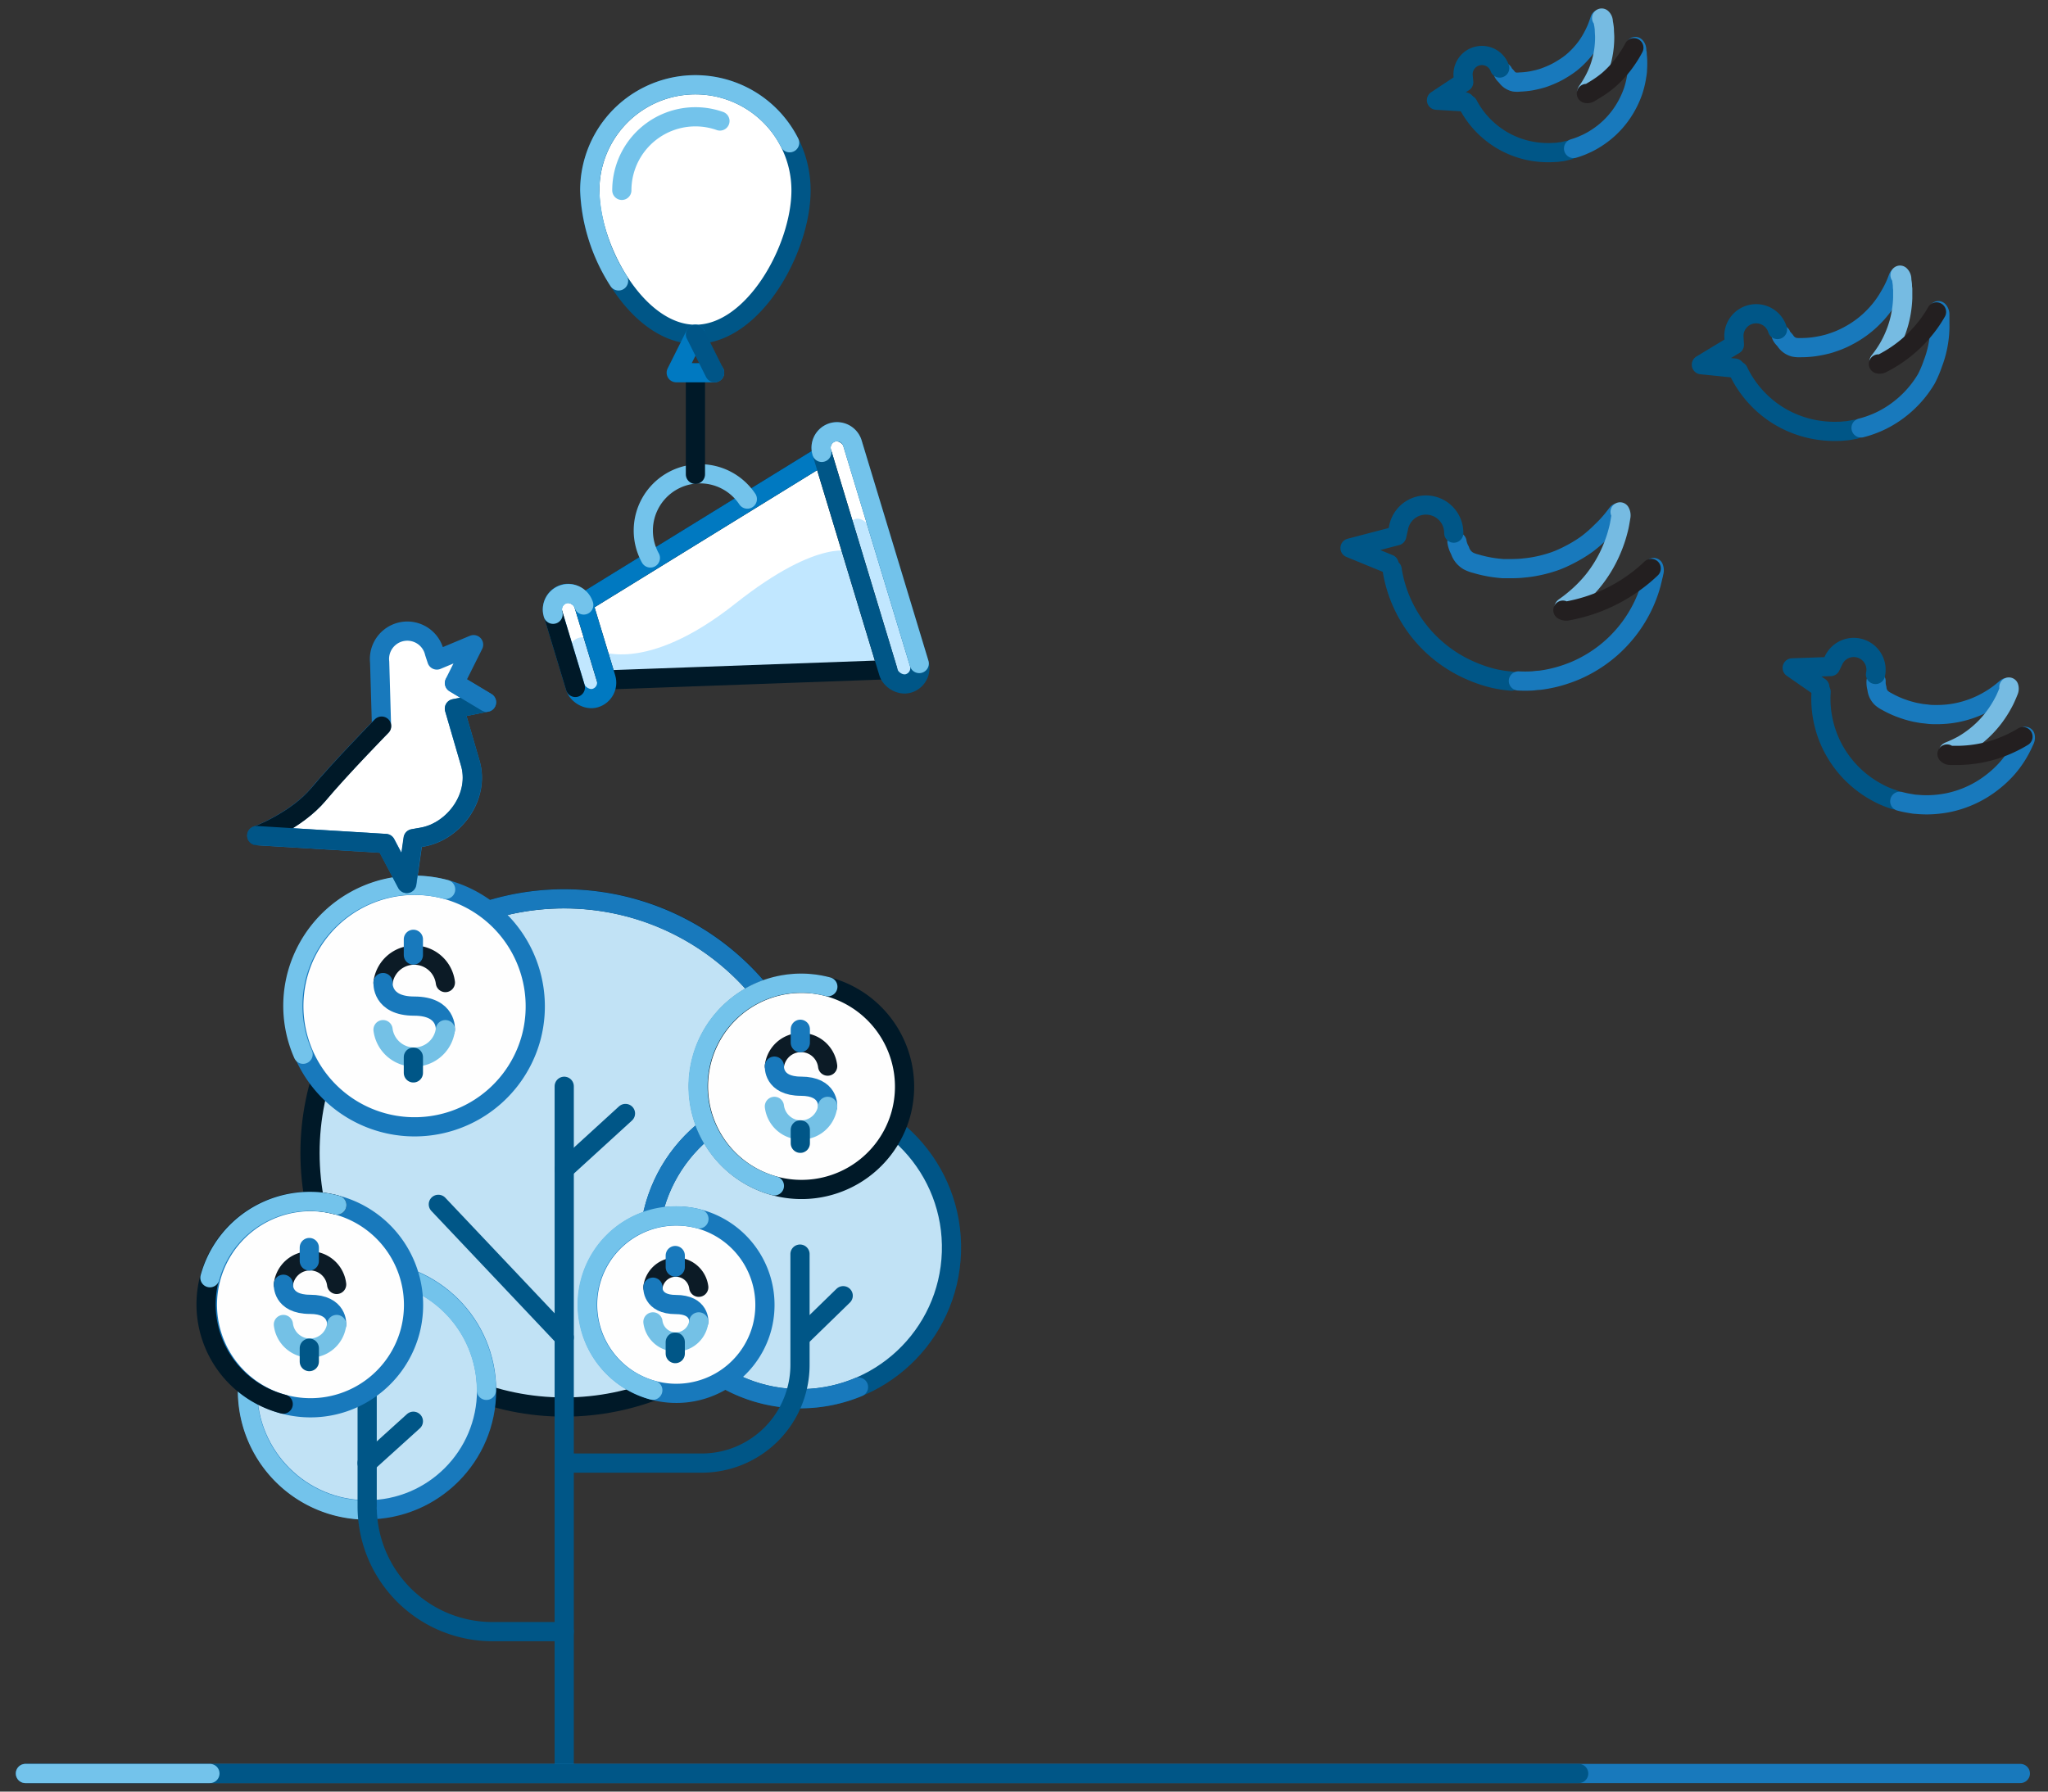 <svg xmlns="http://www.w3.org/2000/svg" xmlns:xlink="http://www.w3.org/1999/xlink" viewBox="0 0 320 280"><rect x="0" y="0" width="320" height="280" fill="#333333" stroke="none"/><defs><style>.cls-1,.cls-14,.cls-15,.cls-16,.cls-17,.cls-2,.cls-29,.cls-30,.cls-31,.cls-4,.cls-5,.cls-6,.cls-7,.cls-8{fill:none;}.cls-1{clip-rule:evenodd;}.cls-3{fill:#c1e2f5;}.cls-4{stroke:#001928;}.cls-14,.cls-15,.cls-16,.cls-17,.cls-29,.cls-30,.cls-31,.cls-4,.cls-5,.cls-6,.cls-7,.cls-8{stroke-linecap:round;stroke-width:3px;}.cls-29,.cls-30,.cls-31,.cls-4,.cls-5,.cls-6,.cls-7,.cls-8{stroke-linejoin:round;}.cls-15,.cls-5{stroke:#1879bc;}.cls-6{stroke:#73c3eb;}.cls-17,.cls-7{stroke:#005687;}.cls-8{stroke:#005587;}.cls-9{clip-path:url(#clip-path);}.cls-10{isolation:isolate;}.cls-11{clip-path:url(#clip-path-2);}.cls-12{clip-path:url(#clip-path-3);}.cls-13{fill:#fefefe;}.cls-14{stroke:#0c1b26;}.cls-14,.cls-15,.cls-16,.cls-17{stroke-miterlimit:10;}.cls-16{stroke:#74c1e6;}.cls-18{clip-path:url(#clip-path-4);}.cls-19{clip-path:url(#clip-path-5);}.cls-20{clip-path:url(#clip-path-6);}.cls-21{clip-path:url(#clip-path-7);}.cls-22{clip-path:url(#clip-path-8);}.cls-23{clip-path:url(#clip-path-9);}.cls-24{clip-path:url(#clip-path-10);}.cls-25{clip-path:url(#clip-path-11);}.cls-26{clip-path:url(#clip-path-12);}.cls-27{fill:#fff;}.cls-28{fill:#c1e7ff;}.cls-29{stroke:#0079c1;}.cls-30{stroke:#76bbe2;}.cls-31{stroke:#231f20;}</style><clipPath id="clip-path"><path class="cls-1" d="M46.41,152.33a18.95,18.95,0,1,0,18.27-14A18.9,18.9,0,0,0,46.41,152.33Z"/></clipPath><clipPath id="clip-path-2"><rect class="cls-2" x="37.63" y="130.35" width="54.38" height="53.62"/></clipPath><clipPath id="clip-path-3"><rect class="cls-2" x="38.09" y="130.71" width="53.25" height="53.06"/></clipPath><clipPath id="clip-path-4"><path class="cls-1" d="M109.52,165.57a16.18,16.18,0,1,0,15.6-11.92A16.14,16.14,0,0,0,109.52,165.57Z"/></clipPath><clipPath id="clip-path-5"><rect class="cls-2" x="102.02" y="146.8" width="46.44" height="45.78"/></clipPath><clipPath id="clip-path-6"><rect class="cls-2" x="102.42" y="147.11" width="45.47" height="45.31"/></clipPath><clipPath id="clip-path-7"><path class="cls-1" d="M32.8,199.69a16.18,16.18,0,1,0,15.6-11.92A16.14,16.14,0,0,0,32.8,199.69Z"/></clipPath><clipPath id="clip-path-8"><rect class="cls-2" x="25.31" y="180.92" width="46.44" height="45.78"/></clipPath><clipPath id="clip-path-9"><rect class="cls-2" x="25.7" y="181.23" width="45.47" height="45.31"/></clipPath><clipPath id="clip-path-10"><path class="cls-1" d="M92.14,200.28A13.92,13.92,0,1,0,105.57,190,13.89,13.89,0,0,0,92.14,200.28Z"/></clipPath><clipPath id="clip-path-11"><rect class="cls-2" x="85.7" y="184.12" width="39.96" height="39.4"/></clipPath><clipPath id="clip-path-12"><rect class="cls-2" x="86.04" y="184.39" width="39.12" height="38.99"/></clipPath></defs><title>refer-a-friend</title><g id="Layer_2" data-name="Layer 2"><g id="Layer_1-2" data-name="Layer 1"><circle class="cls-3" cx="88.16" cy="180.18" r="39.72"/><circle class="cls-4" cx="88.16" cy="180.18" r="39.72"/><path class="cls-5" d="M52.88,161.9a39.72,39.72,0,1,1,67.34,41.71"/><circle class="cls-3" cx="57.36" cy="217.29" r="18.67"/><circle class="cls-5" cx="57.36" cy="217.29" r="18.67"/><path class="cls-6" d="M57.36,236A18.67,18.67,0,1,1,76,217.29"/><path class="cls-7" d="M88.16,255H76.94a19.57,19.57,0,0,1-19.57-19.57V212.8"/><circle class="cls-3" cx="125.05" cy="194.97" r="23.63"/><circle class="cls-8" cx="125.05" cy="194.97" r="23.63" transform="translate(-73.84 313.69) rotate(-88.16)"/><path class="cls-5" d="M134.14,216.78a23.63,23.63,0,1,1-18.2-43.62"/><line class="cls-7" x1="88.16" y1="169.77" x2="88.16" y2="277.17"/><line class="cls-7" x1="88.16" y1="182.76" x2="97.73" y2="174.02"/><line class="cls-7" x1="88.16" y1="209.02" x2="68.49" y2="188.22"/><path class="cls-13" d="M69.63,139A18.87,18.87,0,1,0,83,162.15,18.94,18.94,0,0,0,69.63,139Z"/><path class="cls-5" d="M69.63,139A18.87,18.87,0,1,0,83,162.15,18.94,18.94,0,0,0,69.63,139Z"/><path class="cls-6" d="M69.63,139a18.94,18.94,0,0,0-23.22,13.3,18.7,18.7,0,0,0,.95,12.46"/><path class="cls-14" d="M69.59,153.56a4.91,4.91,0,0,0-9.74,0"/><path class="cls-15" d="M69.59,160.92s.31-3.68-4.87-3.68-4.87-3.68-4.87-3.68"/><path class="cls-16" d="M69.59,160.92a4.91,4.91,0,0,1-9.74,0"/><line class="cls-15" x1="64.59" y1="149.26" x2="64.59" y2="146.8"/><line class="cls-17" x1="64.59" y1="167.68" x2="64.59" y2="165.22"/><path class="cls-13" d="M129.35,154.21A16.11,16.11,0,1,0,140.79,174,16.17,16.17,0,0,0,129.35,154.21Z"/><path class="cls-4" d="M129.35,154.21A16.11,16.11,0,1,0,140.79,174,16.17,16.17,0,0,0,129.35,154.21Z"/><path class="cls-6" d="M129.35,154.21A16.11,16.11,0,1,0,121,185.33"/><path class="cls-14" d="M129.32,166.62a4.19,4.19,0,0,0-8.32,0"/><path class="cls-15" d="M129.32,172.91s.26-3.15-4.16-3.15-4.16-3.14-4.16-3.14"/><path class="cls-16" d="M129.32,172.91a4.19,4.19,0,0,1-8.32,0"/><line class="cls-15" x1="125.05" y1="162.95" x2="125.05" y2="160.86"/><line class="cls-17" x1="125.05" y1="178.68" x2="125.05" y2="176.58"/><path class="cls-13" d="M52.63,188.33a16.11,16.11,0,1,0,11.45,19.75A16.17,16.17,0,0,0,52.63,188.33Z"/><path class="cls-5" d="M52.63,188.33a16.11,16.11,0,1,0,11.45,19.75A16.17,16.17,0,0,0,52.63,188.33Z"/><path class="cls-4" d="M52.63,188.33a16.11,16.11,0,1,0-8.38,31.11"/><path class="cls-6" d="M52.63,188.33A16.17,16.17,0,0,0,32.8,199.69"/><path class="cls-14" d="M52.6,200.74a4.19,4.19,0,0,0-8.32,0"/><path class="cls-15" d="M52.6,207s.26-3.15-4.16-3.15-4.16-3.14-4.16-3.14"/><path class="cls-16" d="M52.6,207a4.19,4.19,0,0,1-8.32,0"/><line class="cls-15" x1="48.33" y1="197.07" x2="48.33" y2="194.97"/><line class="cls-17" x1="48.33" y1="212.8" x2="48.33" y2="210.7"/><path class="cls-13" d="M109.21,190.5a13.86,13.86,0,1,0,9.85,17A13.92,13.92,0,0,0,109.21,190.5Z"/><path class="cls-5" d="M109.21,190.5a13.86,13.86,0,1,0,9.85,17A13.92,13.92,0,0,0,109.21,190.5Z"/><path class="cls-6" d="M109.21,190.5A13.86,13.86,0,1,0,102,217.27"/><path class="cls-14" d="M109.18,201.18a3.61,3.61,0,0,0-7.16,0"/><path class="cls-15" d="M109.18,206.59s.23-2.71-3.58-2.71-3.58-2.71-3.58-2.71"/><path class="cls-16" d="M109.18,206.59a3.61,3.61,0,0,1-7.16,0"/><line class="cls-15" x1="105.51" y1="198.02" x2="105.51" y2="196.22"/><line class="cls-17" x1="105.51" y1="211.55" x2="105.51" y2="209.75"/><path class="cls-27" d="M66,130.83l-1.42.25-1,7-3.3-6.25-20.14-1.23s6.13-2.31,9.6-6.45,9.87-10.68,9.87-10.68l-.29-10A4.35,4.35,0,0,1,67.88,102l.38,1.15L74,100.75l-3,6,5,3-5,1,2.42,8.31C75.12,124.39,71,129.95,66,130.83Z"/><path class="cls-5" d="M66,130.83l-1.42.25-1,7-3.3-6.25-20.14-1.23s6.13-2.31,9.6-6.45,9.87-10.68,9.87-10.68l-.29-10A4.35,4.35,0,0,1,67.88,102l.38,1.15L74,100.75l-3,6,5,3-5,1,2.42,8.31C75.12,124.39,71,129.95,66,130.83Z"/><path class="cls-4" d="M40.16,130.61s6.13-2.31,9.6-6.45,9.87-10.68,9.87-10.68"/><polygon class="cls-27" points="138.69 104.67 94.77 106.26 91.13 94.24 128.55 71.18 138.69 104.67"/><path class="cls-28" d="M138.69,104.67l-43.93,1.59-1.42-4.68s7.36,4,21.56-7.25c13.32-10.55,18.43-8.05,18.43-8.05Z"/><rect class="cls-27" x="133.51" y="66.7" width="5" height="41" rx="2.5" ry="2.5" transform="translate(-19.44 43.18) rotate(-16.86)"/><rect class="cls-27" x="88.05" y="92.47" width="5" height="17" rx="2.5" ry="2.5" transform="translate(-25.39 30.59) rotate(-16.86)"/><path class="cls-28" d="M143.62,103.7l-4.26-14.07c-4.32-13.11-7.07-7.26-7.07-7.26l.79,3.78,5.76,19a2.51,2.51,0,0,0,3.12,1.67h0A2.51,2.51,0,0,0,143.62,103.7Z"/><path class="cls-28" d="M93.35,101.58h0s-.73-2.4-2.8-1.92-2,3.47-2,3.47h0l1.3,4.3A2.51,2.51,0,0,0,93,109.11h0A2.51,2.51,0,0,0,94.69,106Z"/><polygon class="cls-4" points="138.69 104.67 94.77 106.26 91.13 94.24 128.55 71.18 138.69 104.67"/><line class="cls-29" x1="91.12" y1="94.24" x2="128.55" y2="71.18"/><rect class="cls-7" x="133.51" y="66.7" width="5" height="41" rx="2.5" ry="2.5" transform="translate(-19.44 43.18) rotate(-16.86)"/><path class="cls-6" d="M128.4,70.7a2.51,2.51,0,0,1,1.67-3.12h0a2.51,2.51,0,0,1,3.12,1.67l10.44,34.45"/><rect class="cls-29" x="88.05" y="92.47" width="5" height="17" rx="2.5" ry="2.5" transform="translate(-25.39 30.59) rotate(-16.86)"/><line class="cls-4" x1="89.9" y1="107.44" x2="86.42" y2="95.96"/><path class="cls-6" d="M86.42,96a2.51,2.51,0,0,1,1.67-3.12h0a2.51,2.51,0,0,1,3.12,1.67"/><path class="cls-6" d="M101.62,87.2A8.87,8.87,0,0,1,116.77,78"/><line class="cls-4" x1="108.66" y1="58.25" x2="108.66" y2="74.13"/><path class="cls-27" d="M125.16,29.75c0,9.11-7.39,22.5-16.5,22.5s-16.5-13.39-16.5-22.5a16.5,16.5,0,1,1,33,0Z"/><path class="cls-7" d="M125.16,29.75c0,9.11-7.39,22.5-16.5,22.5s-16.5-13.39-16.5-22.5a16.5,16.5,0,1,1,33,0Z"/><path class="cls-6" d="M96.65,43.9a28.14,28.14,0,0,1-4.5-14.15,16.5,16.5,0,0,1,31.23-7.44"/><path class="cls-6" d="M97.16,29.75a11.5,11.5,0,0,1,15.33-10.84"/><polyline class="cls-29" points="111.66 58.25 105.66 58.25 108.66 52.25"/><line class="cls-8" x1="108.66" y1="52.25" x2="111.66" y2="58.25"/><path class="cls-8" d="M76,109.75l-5,1,2.42,8.31c1.67,5.33-2.48,10.88-7.46,11.76l-1.42.25-1,7-3.3-6.25-20.14-1.23"/><line class="cls-5" x1="71.03" y1="106.75" x2="76.03" y2="109.75"/><line class="cls-5" x1="3.97" y1="277.17" x2="315.68" y2="277.17"/><line class="cls-7" x1="3.97" y1="277.17" x2="246.67" y2="277.17"/><line class="cls-6" x1="3.97" y1="277.17" x2="32.8" y2="277.17"/><path class="cls-7" d="M125,196V213.3a15.36,15.36,0,0,1-15.36,15.36H88.16"/><line class="cls-7" x1="125.05" y1="209.02" x2="131.75" y2="202.5"/><line class="cls-7" x1="57.36" y1="228.66" x2="64.59" y2="222.12"/><rect class="cls-2" width="320" height="280"/><path class="cls-5" d="M252.74,80.18l-.7.9a18.72,18.72,0,0,1-1.85,2A20.71,20.71,0,0,1,248,85a20.49,20.49,0,0,1-2.7,1.65,18.9,18.9,0,0,1-2.2,1,20.37,20.37,0,0,1-2.57.74c-.55.12-1.09.22-1.64.29-.37.05-.73.08-1.1.12s-1,.06-1.45.07h-.64l-.87,0c-.58-.05-1.15-.11-1.72-.2a19.38,19.38,0,0,1-2.54-.58,4.91,4.91,0,0,1-1.15-.43,2.93,2.93,0,0,1-1.3-1.64,4.17,4.17,0,0,1-.47-1.34"/><path class="cls-7" d="M217.52,89a20.35,20.35,0,0,0,1.6,5.34,20.84,20.84,0,0,0,1.54,2.8,20.59,20.59,0,0,0,2.48,3.09,20.87,20.87,0,0,0,6.88,4.68,21.45,21.45,0,0,0,2.89,1q.6.16,1.22.27c.44.08.87.16,1.32.2l.69.07"/><path class="cls-5" d="M258.39,88.7a1.12,1.12,0,0,1,0,.85c0,.22-.1.44-.14.66s-.16.67-.24,1a19.63,19.63,0,0,1-.94,2.7c-.22.53-.48,1.05-.75,1.56a20.66,20.66,0,0,1-1.86,2.89,21.52,21.52,0,0,1-2.19,2.43,20.88,20.88,0,0,1-5.39,3.69c-.46.22-.93.42-1.41.6a21.31,21.31,0,0,1-2.66.83,20,20,0,0,1-2.27.41c-.39,0-.77.08-1.16.1a19.54,19.54,0,0,1-2.13,0"/><path class="cls-30" d="M253.14,80a1.1,1.1,0,0,1,.11.81c-.05.33-.11.66-.17,1s-.12.61-.2.92c-.15.58-.31,1.16-.51,1.73a21.75,21.75,0,0,1-.83,2.07A20.28,20.28,0,0,1,249,90.66,20.76,20.76,0,0,1,246.8,93a23.76,23.76,0,0,1-2.3,1.85.42.42,0,0,0-.12.1"/><path class="cls-31" d="M258,88.84a24.16,24.16,0,0,1-2.19,1.86,25.24,25.24,0,0,1-2.88,1.89,25.34,25.34,0,0,1-6.52,2.57c-.49.12-1,.23-1.48.32a1,1,0,0,1-.73-.12"/><path class="cls-7" d="M227.15,83.32a4.35,4.35,0,0,0-8.64-.76l-.27,1.18-7.3,1.91,6.1,2.5"/><path class="cls-5" d="M296.62,43.3l-.33.85a15,15,0,0,1-1,2,16.54,16.54,0,0,1-1.28,1.94,16.37,16.37,0,0,1-1.7,1.87,15.09,15.09,0,0,1-1.47,1.23,16.27,16.27,0,0,1-1.8,1.15c-.39.21-.79.42-1.19.6s-.54.23-.82.34-.73.26-1.09.38l-.49.14-.68.16c-.45.09-.91.18-1.37.24a15.48,15.48,0,0,1-2.08.13,3.93,3.93,0,0,1-1-.07,2.34,2.34,0,0,1-1.36-1c-.21-.29-.58-.58-.66-.92"/><path class="cls-7" d="M271.63,58a16.26,16.26,0,0,0,2.44,3.72,16.65,16.65,0,0,0,1.82,1.8,16.45,16.45,0,0,0,2.6,1.8,16.67,16.67,0,0,0,6.33,2,17.14,17.14,0,0,0,2.44.09q.5,0,1-.07c.35,0,.71-.08,1.06-.14l.54-.1"/><path class="cls-5" d="M302.87,48.55a.89.89,0,0,1,.23.64c0,.18,0,.36,0,.54s0,.55,0,.82a15.68,15.68,0,0,1-.11,2.28c-.05.46-.13.91-.22,1.37a16.51,16.51,0,0,1-.77,2.64A17.19,17.19,0,0,1,301,59.19a16.68,16.68,0,0,1-3.29,4c-.3.27-.62.53-.94.78a17,17,0,0,1-1.85,1.24,16,16,0,0,1-1.65.83c-.28.12-.57.23-.86.34a15.61,15.61,0,0,1-1.62.5"/><path class="cls-30" d="M296.88,43a.88.88,0,0,1,.27.6c0,.27.06.53.09.8s0,.5.06.75c0,.48,0,1,0,1.44a17.37,17.37,0,0,1-.16,1.77,16.2,16.2,0,0,1-1,3.77A16.58,16.58,0,0,1,295,54.47a19,19,0,0,1-1.34,1.94.33.33,0,0,0-.07.11"/><path class="cls-31" d="M302.58,48.75a19.3,19.3,0,0,1-1.25,1.92,20.16,20.16,0,0,1-1.78,2.1,20.24,20.24,0,0,1-4.41,3.45c-.35.2-.7.4-1.06.58a.76.76,0,0,1-.58.08"/><path class="cls-7" d="M277.73,51.5a3.48,3.48,0,0,0-6.79,1.38l.06,1L265.84,57l5.24.53"/><path class="cls-5" d="M313.54,107.46l-.7.58a15,15,0,0,1-1.8,1.27,16.54,16.54,0,0,1-2.07,1.07,16.37,16.37,0,0,1-2.39.81,15.09,15.09,0,0,1-1.88.36,16.27,16.27,0,0,1-2.13.13c-.45,0-.89,0-1.33-.06s-.59-.06-.88-.1-.76-.13-1.14-.2l-.5-.12L298,111c-.44-.14-.88-.29-1.31-.46a15.48,15.48,0,0,1-1.88-.9,3.93,3.93,0,0,1-.82-.54,2.34,2.34,0,0,1-.72-1.51,3.33,3.33,0,0,1-.13-1.13"/><path class="cls-7" d="M284.55,108.12a16.26,16.26,0,0,0,.31,4.44,16.65,16.65,0,0,0,.71,2.46,16.45,16.45,0,0,0,1.39,2.84,16.67,16.67,0,0,0,4.54,4.86,17.14,17.14,0,0,0,2.08,1.27q.44.23.9.43c.33.14.65.27,1,.39l.53.18"/><path class="cls-5" d="M316.44,115.09a.89.89,0,0,1-.12.67l-.22.49c-.11.25-.24.49-.36.73a15.68,15.68,0,0,1-1.2,1.94c-.27.38-.56.74-.86,1.09a16.51,16.51,0,0,1-2,1.93,17.19,17.19,0,0,1-2.14,1.51,16.68,16.68,0,0,1-4.85,1.93c-.4.09-.8.16-1.21.22a17,17,0,0,1-2.22.18,16,16,0,0,1-1.84-.08c-.31,0-.61-.07-.92-.12a15.61,15.61,0,0,1-1.66-.35"/><path class="cls-30" d="M313.89,107.37a.88.88,0,0,1-.05.65c-.1.25-.2.49-.31.74s-.2.46-.31.68c-.22.43-.45.85-.7,1.26a17.37,17.37,0,0,1-1,1.47,16.2,16.2,0,0,1-2.72,2.8,16.58,16.58,0,0,1-2.11,1.45,19,19,0,0,1-2.12,1,.33.33,0,0,0-.11.06"/><path class="cls-31" d="M316.09,115.13a19.3,19.3,0,0,1-2,1.07,20.16,20.16,0,0,1-2.58,1,20.24,20.24,0,0,1-5.53.86h-1.21a.76.76,0,0,1-.55-.22"/><path class="cls-7" d="M293.05,105.41a3.48,3.48,0,0,0-6.6-2.11l-.42.87-6,.21,4.32,3"/><path class="cls-5" d="M250,3l-.25.73a12.68,12.68,0,0,1-.74,1.72,14,14,0,0,1-1,1.69,13.88,13.88,0,0,1-1.37,1.64,12.79,12.79,0,0,1-1.2,1.09,13.8,13.8,0,0,1-1.49,1c-.32.2-.65.38-1,.55s-.45.21-.68.31-.61.25-.91.36l-.41.14-.57.16c-.38.09-.76.18-1.15.25a13.13,13.13,0,0,1-1.76.18,3.33,3.33,0,0,1-.83,0,2,2,0,0,1-1.19-.77c-.18-.24-.51-.47-.59-.76"/><path class="cls-7" d="M229.39,16.35a13.78,13.78,0,0,0,2.19,3.07,14.11,14.11,0,0,0,1.6,1.46,14,14,0,0,0,2.26,1.44,14.13,14.13,0,0,0,5.43,1.5,14.53,14.53,0,0,0,2.07,0q.42,0,.84-.09c.3,0,.59-.09.89-.16l.46-.11"/><path class="cls-5" d="M255.53,7.27a.76.76,0,0,1,.21.53c0,.15,0,.3.05.45s0,.46.06.69a13.29,13.29,0,0,1,0,1.94c0,.39-.08.78-.14,1.17a14,14,0,0,1-.56,2.26,14.57,14.57,0,0,1-.88,2,14.14,14.14,0,0,1-2.65,3.54c-.25.24-.51.47-.77.69a14.43,14.43,0,0,1-1.53,1.11,13.55,13.55,0,0,1-1.37.76l-.72.32a13.23,13.23,0,0,1-1.36.48"/><path class="cls-30" d="M250.26,2.82a.75.75,0,0,1,.25.5c0,.22.07.45.1.67s.06.42.07.63c0,.41.05.81.05,1.22a14.72,14.72,0,0,1-.08,1.51,13.73,13.73,0,0,1-.73,3.23,14.06,14.06,0,0,1-.89,2A16.09,16.09,0,0,1,248,14.25a.28.28,0,0,0-.05.09"/><path class="cls-31" d="M255.29,7.46a16.36,16.36,0,0,1-1,1.67A17.09,17.09,0,0,1,252.85,11a16.8,16.8,0,0,1-1.51,1.5A16.91,16.91,0,0,1,249.24,14l-.88.53a.65.65,0,0,1-.49.08"/><path class="cls-7" d="M234.33,10.63a2.95,2.95,0,0,0-5.7,1.4l.08.81-4.26,2.82,4.46.27"/></g></g></svg>